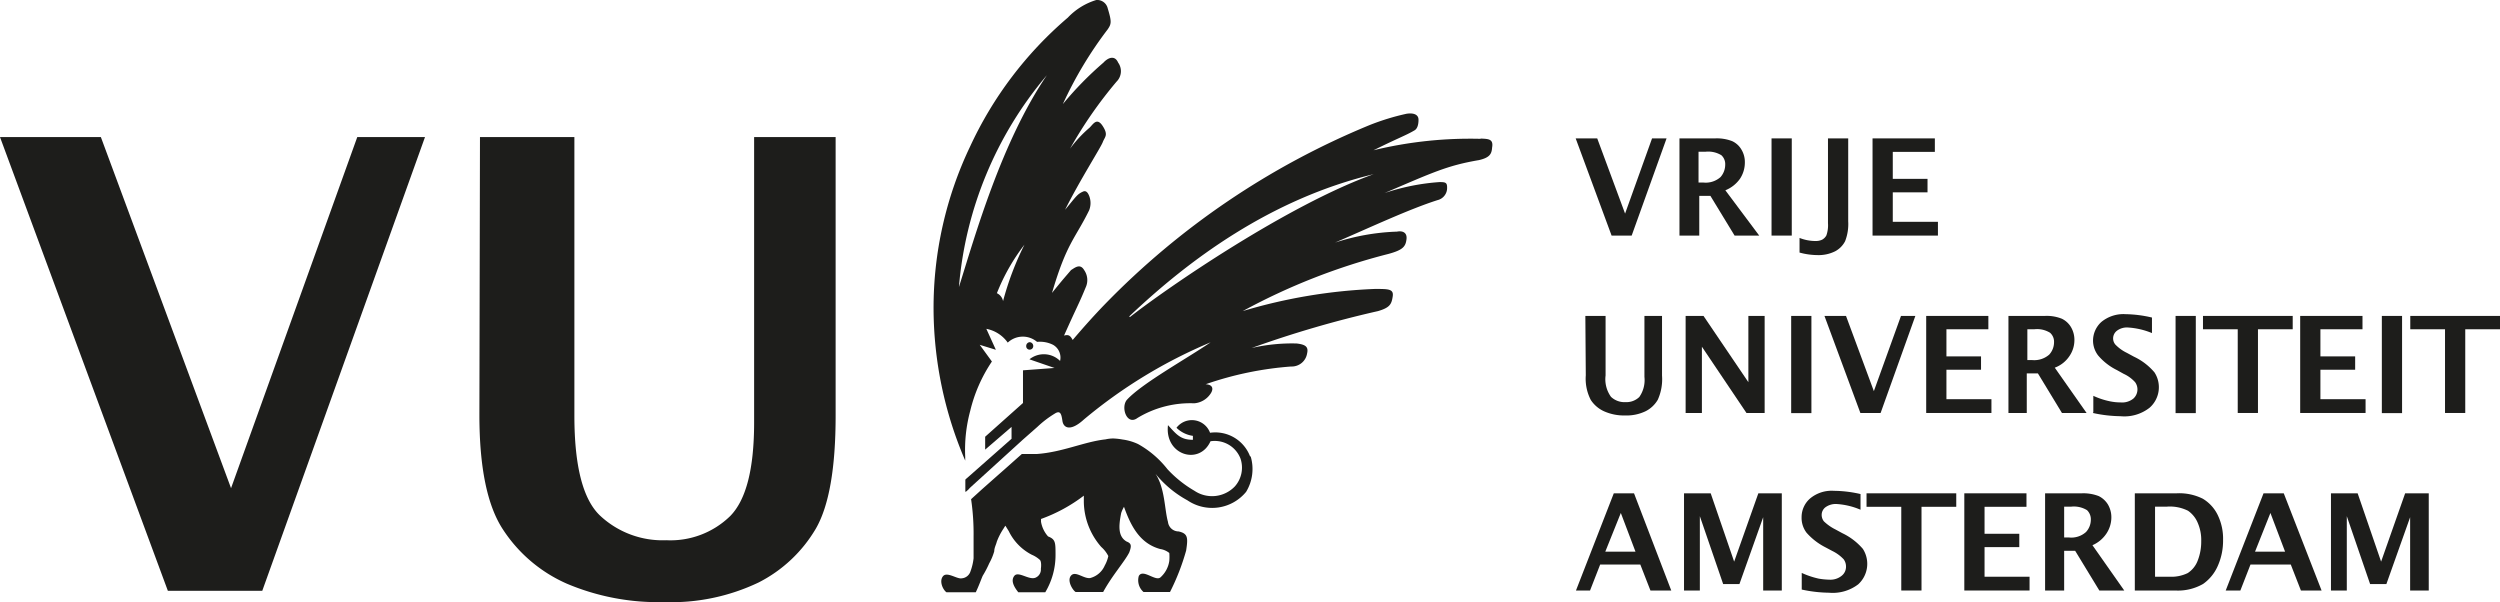 <svg xmlns="http://www.w3.org/2000/svg" xmlns:xlink="http://www.w3.org/1999/xlink" width="170.53" height="41.08" viewBox="0 0 170.53 41.08">
  <defs>
    <style>
      .fa0675e0-2988-4d85-9cda-0b91d5ff7396 {
        fill: none;
      }

      .b417986d-9cb9-4f01-afe6-c520575546ac {
        fill: #1d1d1b;
      }

      .a1b3ca58-31a5-4407-bc91-3afa73de6e20 {
        clip-path: url(#bcea050d-b783-48ff-b3a4-4a2c8f07a9e8);
      }
    </style>
    <clipPath id="bcea050d-b783-48ff-b3a4-4a2c8f07a9e8" transform="translate(0 0)">
      <rect class="fa0675e0-2988-4d85-9cda-0b91d5ff7396" width="170.54" height="41.08"/>
    </clipPath>
  </defs>
  <g id="a2385621-40ff-4f9b-95cc-dbb39f639a78" data-name="Livello 2">
    <g id="f7fa436b-1910-4de3-8fb8-cf0547ce68a1" data-name="Livello 1">
      <polygon class="b417986d-9cb9-4f01-afe6-c520575546ac" points="164.41 21.55 164.41 22.46 166.78 22.46 166.78 28.17 168.16 28.17 168.16 22.46 170.53 22.46 170.53 21.55 164.41 21.55"/>
      <polygon class="b417986d-9cb9-4f01-afe6-c520575546ac" points="24.37 9.35 15.76 33.3 6.88 9.35 0 9.35 11.45 40.3 17.89 40.3 28.99 9.35 24.37 9.35"/>
      <g class="a1b3ca58-31a5-4407-bc91-3afa73de6e20">
        <path class="b417986d-9cb9-4f01-afe6-c520575546ac" d="M32.74,9.35h6.44v19q0,5.16,1.75,6.82a6.24,6.24,0,0,0,4.52,1.68,5.83,5.83,0,0,0,4.36-1.65c1.09-1.11,1.63-3.23,1.63-6.39V9.35H57v19q0,5.37-1.35,7.71a9.55,9.55,0,0,1-3.9,3.67,13.85,13.85,0,0,1-6.46,1.34,16,16,0,0,1-6.61-1.25,10,10,0,0,1-4.37-3.7c-1.08-1.64-1.61-4.25-1.61-7.83Z" transform="translate(0 0)"/>
        <path class="b417986d-9cb9-4f01-afe6-c520575546ac" d="M65.87,32.73v.82l.24-.22c-.06-.23-.11-.45-.15-.69Z" transform="translate(0 0)"/>
        <path class="b417986d-9cb9-4f01-afe6-c520575546ac" d="M70,23.61a.26.26,0,0,1,.24-.27.26.26,0,0,1,.24.27.24.24,0,0,1-.24.24.23.23,0,0,1-.24-.24" transform="translate(0 0)"/>
        <path class="b417986d-9cb9-4f01-afe6-c520575546ac" d="M85.27,31.13a2.54,2.54,0,0,0-2.73-1.61,1.32,1.32,0,0,0-2.29-.34,2,2,0,0,0,1.12.55V30c-.85,0-1.12-.37-1.7-1-.24,2.05,2.15,2.77,2.9,1.1a1.88,1.88,0,0,1,2.05,1.19,1.93,1.93,0,0,1-.38,1.88,2.15,2.15,0,0,1-2.76.31A7.93,7.93,0,0,1,79.63,32a6.64,6.64,0,0,0-2-1.71,3.64,3.64,0,0,0-1.06-.31,4.39,4.39,0,0,0-.61-.07,2.38,2.38,0,0,0-.55.06c-1.46.16-2.94.88-4.71,1h-1c-.59.52-1.12,1-1.57,1.39l-1.13,1s0,0,0,0l-.76.69a16.13,16.13,0,0,1,.17,2.53c0,.78,0,1.16,0,1.5a3.75,3.75,0,0,1-.21.89.68.68,0,0,1-.61.48c-.31.06-1-.48-1.27-.14s0,.92.24,1.09h2c.24-.51.34-.82.47-1.12a7.09,7.09,0,0,0,.45-.86,3.85,3.85,0,0,0,.34-.82c0-.24.14-.48.17-.64a4.38,4.38,0,0,1,.48-.93,1.63,1.63,0,0,1,.11-.17l.23.37a3.55,3.55,0,0,0,1.57,1.61,1.93,1.93,0,0,1,.55.35c.1.09.1.4.07.61a.6.6,0,0,1-.38.61c-.44.17-1.16-.47-1.43-.13s0,.78.27,1.12h1.84A4.94,4.94,0,0,0,72,37.85c0-.85,0-1.06-.51-1.26a2,2,0,0,1-.48-1V35.4a10.83,10.83,0,0,0,2.92-1.59c0,.14,0,.28,0,.43a4.76,4.76,0,0,0,1.19,3.07,2.06,2.06,0,0,1,.48.62,2.24,2.24,0,0,1-.24.64,1.49,1.49,0,0,1-1,.86c-.44.06-1-.51-1.3-.17s.11,1,.31,1.12h1.88c.61-1.12,1.47-2.08,1.78-2.7.16-.44.16-.61-.18-.74-.61-.35-.54-1.1-.37-1.95a2.26,2.26,0,0,1,.19-.42c.46,1.29,1.07,2.5,2.47,2.88a1.29,1.29,0,0,1,.62.27,3.12,3.12,0,0,1,0,.54,1.86,1.86,0,0,1-.61,1.13c-.34.28-1.19-.61-1.47-.1A1.06,1.06,0,0,0,78,40.38h1.81a15.44,15.44,0,0,0,1.1-2.83c.13-.86.13-1.16-.52-1.3a.73.73,0,0,1-.72-.65c-.24-.85-.2-2.29-.85-3.28A7.3,7.3,0,0,0,81,34.13a3,3,0,0,0,4-.58,3,3,0,0,0,.31-2.42" transform="translate(0 0)"/>
        <path class="b417986d-9cb9-4f01-afe6-c520575546ac" d="M101,9.47a27.93,27.93,0,0,0-7.31.78c1.71-.85,2.19-1,2.8-1.36.17-.1.27-.34.27-.72s-.37-.48-.82-.41a16.13,16.13,0,0,0-2.56.79,53.6,53.6,0,0,0-18,12.19c-.66.68-1.42,1.52-2.21,2.45-.17-.31-.28-.38-.59-.3.89-2,1-2.12,1.47-3.27a1.19,1.19,0,0,0-.1-1.2c-.28-.48-.65-.14-.89,0-.37.44-.48.54-1.3,1.56,1-3.41,1.57-3.68,2.53-5.63a1.34,1.34,0,0,0,0-1c-.1-.24-.23-.38-.44-.27-.38.17-.48.37-1.2,1.23,1-2,2.43-4.24,2.57-4.61s.4-.48,0-1.1-.65-.13-.9.11a8.63,8.63,0,0,0-1.33,1.43,29.13,29.13,0,0,1,3.18-4.58,1,1,0,0,0,.1-1.29c-.24-.55-.72-.31-1,0a23.24,23.24,0,0,0-2.77,2.83A26.69,26.69,0,0,1,75.56,2c.25-.37.28-.51,0-1.43A.74.74,0,0,0,74.78,0a4.46,4.46,0,0,0-1.94,1.2A25.79,25.79,0,0,0,66.17,10a25.56,25.56,0,0,0-2.49,11.06,26.39,26.39,0,0,0,2.16,10.36c0-.09,0-.16,0-.25a10.21,10.21,0,0,1,.34-3.14,10.33,10.33,0,0,1,1.48-3.37l-.83-1.14,1.1.34-.65-1.43a2.32,2.32,0,0,1,1.46.94,1.5,1.5,0,0,1,2-.05,2,2,0,0,1,1.09.2,1,1,0,0,1,.48,1.1,1.57,1.57,0,0,0-2.09-.11l1.71.59-2.15.16v2.23L67.2,29.79v.88L69,29.12v.81L65.86,32.7v.85L69.76,30h0l1-.88h0a6.89,6.89,0,0,1,1.16-.89c.41-.27.48,0,.55.48s.54.75,1.47-.1a33.77,33.77,0,0,1,8.64-5.26c-1.64,1.12-4.68,2.8-5.71,3.92-.44.52,0,1.78.72,1.24a6.94,6.94,0,0,1,3.86-1,1.47,1.47,0,0,0,1.1-.62c.23-.31.23-.65-.31-.68A22.89,22.89,0,0,1,88.07,25a1.06,1.06,0,0,0,1.09-.89c.11-.47-.13-.61-.71-.68a12.25,12.25,0,0,0-3.08.31A73.13,73.13,0,0,1,94,21.22c.82-.24.92-.48,1-1s-.31-.51-1.23-.51a36.27,36.27,0,0,0-9,1.51,43,43,0,0,1,9.94-3.9c1-.27,1.17-.51,1.23-1s-.31-.59-.65-.52a15.21,15.21,0,0,0-4.23.75c2.43-1.05,5.08-2.29,7-2.9a.85.85,0,0,0,.65-.86c0-.33-.1-.37-.51-.37a15,15,0,0,0-3.76.75c3.28-1.4,4.27-1.88,6.45-2.25.72-.17.86-.41.89-.86.11-.61-.3-.58-.78-.61M68.43,20.6A.75.75,0,0,0,68,20a13.57,13.57,0,0,1,1.88-3.31,19.93,19.93,0,0,0-1.47,3.89m-3-1a25.63,25.63,0,0,1,6-14.45c-3.11,4.58-4.89,10.93-6,14.45m11.62,2c4.07-3.86,9.63-8,16.67-9.7C87.8,14,79.63,19.62,77.07,21.63" transform="translate(0 0)"/>
        <polygon class="b417986d-9cb9-4f01-afe6-c520575546ac" points="109.93 16.07 107.48 9.44 108.95 9.44 110.85 14.57 112.69 9.44 113.68 9.44 111.3 16.07 109.93 16.07"/>
        <path class="b417986d-9cb9-4f01-afe6-c520575546ac" d="M115.86,12.45h.32a1.52,1.52,0,0,0,1.18-.37,1.28,1.28,0,0,0,.32-.84.82.82,0,0,0-.26-.65,1.71,1.71,0,0,0-1.08-.24h-.48Zm-1.3,3.62V9.44H117a2.87,2.87,0,0,1,1.16.19,1.41,1.41,0,0,1,.63.58,1.63,1.63,0,0,1,.23.88,2,2,0,0,1-.33,1.1,2.25,2.25,0,0,1-1,.79L120,16.07h-1.68l-1.65-2.71h-.76v2.71Z" transform="translate(0 0)"/>
        <rect class="b417986d-9cb9-4f01-afe6-c520575546ac" x="120.84" y="9.44" width="1.38" height="6.63"/>
        <path class="b417986d-9cb9-4f01-afe6-c520575546ac" d="M122.75,17.23v-1a3,3,0,0,0,1.11.21,1,1,0,0,0,.43-.09.73.73,0,0,0,.29-.29,2.09,2.09,0,0,0,.11-.84V9.44h1.38V15.1a3.21,3.21,0,0,1-.21,1.35,1.61,1.61,0,0,1-.68.69,2.53,2.53,0,0,1-1.23.26,4.68,4.68,0,0,1-1.19-.17" transform="translate(0 0)"/>
        <polygon class="b417986d-9cb9-4f01-afe6-c520575546ac" points="127.73 16.07 127.73 9.44 131.98 9.44 131.98 10.36 129.11 10.36 129.11 12.2 131.48 12.2 131.48 13.12 129.11 13.12 129.11 15.13 132.19 15.13 132.19 16.07 127.73 16.07"/>
        <path class="b417986d-9cb9-4f01-afe6-c520575546ac" d="M108.14,21.55h1.38v4.06a2.05,2.05,0,0,0,.37,1.46,1.34,1.34,0,0,0,1,.36,1.26,1.26,0,0,0,.93-.35,2,2,0,0,0,.35-1.37V21.55h1.2v4.07a3.4,3.4,0,0,1-.29,1.65,2,2,0,0,1-.83.78,3,3,0,0,1-1.39.29,3.35,3.35,0,0,1-1.41-.27,2.13,2.13,0,0,1-.94-.79,3.15,3.15,0,0,1-.34-1.68Z" transform="translate(0 0)"/>
        <polygon class="b417986d-9cb9-4f01-afe6-c520575546ac" points="114.98 28.17 114.98 21.55 116.2 21.55 119.26 26.07 119.26 21.55 120.37 21.55 120.37 28.17 119.13 28.17 116.09 23.65 116.09 28.17 114.98 28.17"/>
        <rect class="b417986d-9cb9-4f01-afe6-c520575546ac" x="122.18" y="21.55" width="1.38" height="6.63"/>
        <polygon class="b417986d-9cb9-4f01-afe6-c520575546ac" points="126.9 28.17 124.45 21.55 125.92 21.55 127.82 26.68 129.67 21.55 130.65 21.55 128.28 28.17 126.9 28.17"/>
        <polygon class="b417986d-9cb9-4f01-afe6-c520575546ac" points="131.39 28.17 131.39 21.55 135.63 21.55 135.63 22.46 132.77 22.46 132.77 24.31 135.13 24.31 135.13 25.22 132.77 25.22 132.77 27.23 135.84 27.23 135.84 28.17 131.39 28.17"/>
        <path class="b417986d-9cb9-4f01-afe6-c520575546ac" d="M138.29,24.56h.31a1.55,1.55,0,0,0,1.18-.37,1.25,1.25,0,0,0,.33-.85.81.81,0,0,0-.27-.64,1.66,1.66,0,0,0-1.07-.24h-.48ZM137,28.17V21.55h2.48a2.77,2.77,0,0,1,1.16.19,1.47,1.47,0,0,1,.63.58,1.71,1.71,0,0,1,.23.87,1.93,1.93,0,0,1-.34,1.1,2.06,2.06,0,0,1-1,.79l2.17,3.09h-1.68l-1.64-2.7h-.76v2.7Z" transform="translate(0 0)"/>
        <path class="b417986d-9cb9-4f01-afe6-c520575546ac" d="M142.79,28.12V27a5.17,5.17,0,0,0,1.16.38,3.6,3.6,0,0,0,.7.07,1.22,1.22,0,0,0,.87-.26.84.84,0,0,0,.12-1.12,2.39,2.39,0,0,0-.78-.57l-.45-.25a4,4,0,0,1-1.29-1,1.67,1.67,0,0,1-.35-1,1.72,1.72,0,0,1,.57-1.29,2.37,2.37,0,0,1,1.65-.53,8.37,8.37,0,0,1,1.8.23v1.06a5.06,5.06,0,0,0-1.63-.38,1.13,1.13,0,0,0-.76.22.66.66,0,0,0-.26.52.64.64,0,0,0,.16.43,2.76,2.76,0,0,0,.78.56l.48.26a4.14,4.14,0,0,1,1.4,1.07,1.86,1.86,0,0,1-.33,2.41,2.79,2.79,0,0,1-2,.58,9.13,9.13,0,0,1-1.87-.22" transform="translate(0 0)"/>
        <rect class="b417986d-9cb9-4f01-afe6-c520575546ac" x="148.4" y="21.55" width="1.38" height="6.63"/>
        <polygon class="b417986d-9cb9-4f01-afe6-c520575546ac" points="152.64 28.17 152.64 22.46 150.27 22.46 150.27 21.55 156.39 21.55 156.39 22.46 154.02 22.46 154.02 28.17 152.64 28.17"/>
        <polygon class="b417986d-9cb9-4f01-afe6-c520575546ac" points="156.9 28.17 156.9 21.55 161.15 21.55 161.15 22.46 158.28 22.46 158.28 24.31 160.65 24.31 160.65 25.22 158.28 25.22 158.28 27.23 161.36 27.23 161.36 28.17 156.9 28.17"/>
        <rect class="b417986d-9cb9-4f01-afe6-c520575546ac" x="162.47" y="21.55" width="1.38" height="6.63"/>
        <path class="b417986d-9cb9-4f01-afe6-c520575546ac" d="M109.5,37.63h2.06l-1-2.64Zm-2,2.65,2.58-6.63h1.38L114,40.28h-1.42l-.69-1.77h-2.74l-.69,1.77Z" transform="translate(0 0)"/>
        <polygon class="b417986d-9cb9-4f01-afe6-c520575546ac" points="114.87 40.28 114.87 33.65 116.69 33.65 118.29 38.31 119.94 33.65 121.54 33.65 121.54 40.28 120.27 40.28 120.27 35.28 118.65 39.84 117.54 39.84 115.95 35.21 115.95 40.28 114.87 40.28"/>
        <path class="b417986d-9cb9-4f01-afe6-c520575546ac" d="M122.9,40.22V39.08a5.7,5.7,0,0,0,1.16.39,4.73,4.73,0,0,0,.71.07,1.22,1.22,0,0,0,.86-.27.78.78,0,0,0,.29-.62.83.83,0,0,0-.16-.5,2.65,2.65,0,0,0-.78-.57l-.45-.24a4.35,4.35,0,0,1-1.3-1,1.67,1.67,0,0,1-.34-1.05,1.69,1.69,0,0,1,.57-1.28,2.3,2.3,0,0,1,1.64-.53,8.31,8.31,0,0,1,1.81.22v1.07a4.91,4.91,0,0,0-1.63-.39,1.19,1.19,0,0,0-.76.22.65.65,0,0,0-.26.52.71.71,0,0,0,.15.44,3.16,3.16,0,0,0,.78.55l.48.26a4.27,4.27,0,0,1,1.4,1.07,1.89,1.89,0,0,1-.32,2.42,2.87,2.87,0,0,1-2,.57,9.2,9.2,0,0,1-1.87-.22" transform="translate(0 0)"/>
        <polygon class="b417986d-9cb9-4f01-afe6-c520575546ac" points="129.69 40.28 129.69 34.57 127.32 34.57 127.32 33.65 133.44 33.65 133.44 34.57 131.07 34.57 131.07 40.28 129.69 40.28"/>
        <polygon class="b417986d-9cb9-4f01-afe6-c520575546ac" points="133.99 40.28 133.99 33.65 138.23 33.65 138.23 34.57 135.37 34.57 135.37 36.41 137.74 36.41 137.74 37.32 135.37 37.32 135.37 39.34 138.44 39.34 138.44 40.28 133.99 40.28"/>
        <path class="b417986d-9cb9-4f01-afe6-c520575546ac" d="M140.8,36.66h.31a1.5,1.5,0,0,0,1.18-.37,1.24,1.24,0,0,0,.33-.84.86.86,0,0,0-.26-.65,1.71,1.71,0,0,0-1.08-.24h-.48Zm-1.3,3.62V33.65H142a2.9,2.9,0,0,1,1.16.19,1.53,1.53,0,0,1,.63.58,1.72,1.72,0,0,1,.23.88,2,2,0,0,1-.34,1.1,2.19,2.19,0,0,1-.95.79l2.17,3.09H143.2l-1.65-2.71h-.75v2.71Z" transform="translate(0 0)"/>
        <path class="b417986d-9cb9-4f01-afe6-c520575546ac" d="M147,39.34h1a2.54,2.54,0,0,0,1.23-.25,1.75,1.75,0,0,0,.68-.85,3.54,3.54,0,0,0,.24-1.33,2.91,2.91,0,0,0-.24-1.25,1.88,1.88,0,0,0-.66-.82,2.76,2.76,0,0,0-1.45-.28H147Zm-1.38.94V33.65h2.85a3.59,3.59,0,0,1,1.79.37,2.64,2.64,0,0,1,1,1.08,3.68,3.68,0,0,1,.38,1.73,4.21,4.21,0,0,1-.36,1.77,2.93,2.93,0,0,1-1,1.23,3.43,3.43,0,0,1-1.89.45Z" transform="translate(0 0)"/>
        <path class="b417986d-9cb9-4f01-afe6-c520575546ac" d="M153.82,37.63h2.05l-1-2.64Zm-2,2.65,2.58-6.63h1.38l2.58,6.63h-1.41l-.69-1.77h-2.75l-.69,1.77Z" transform="translate(0 0)"/>
        <polygon class="b417986d-9cb9-4f01-afe6-c520575546ac" points="159 40.28 159 33.65 160.82 33.65 162.42 38.31 164.06 33.65 165.67 33.65 165.67 40.28 164.4 40.28 164.4 35.28 162.78 39.84 161.67 39.84 160.08 35.21 160.08 40.28 159 40.28"/>
      </g>
    </g>
  </g>
</svg>
